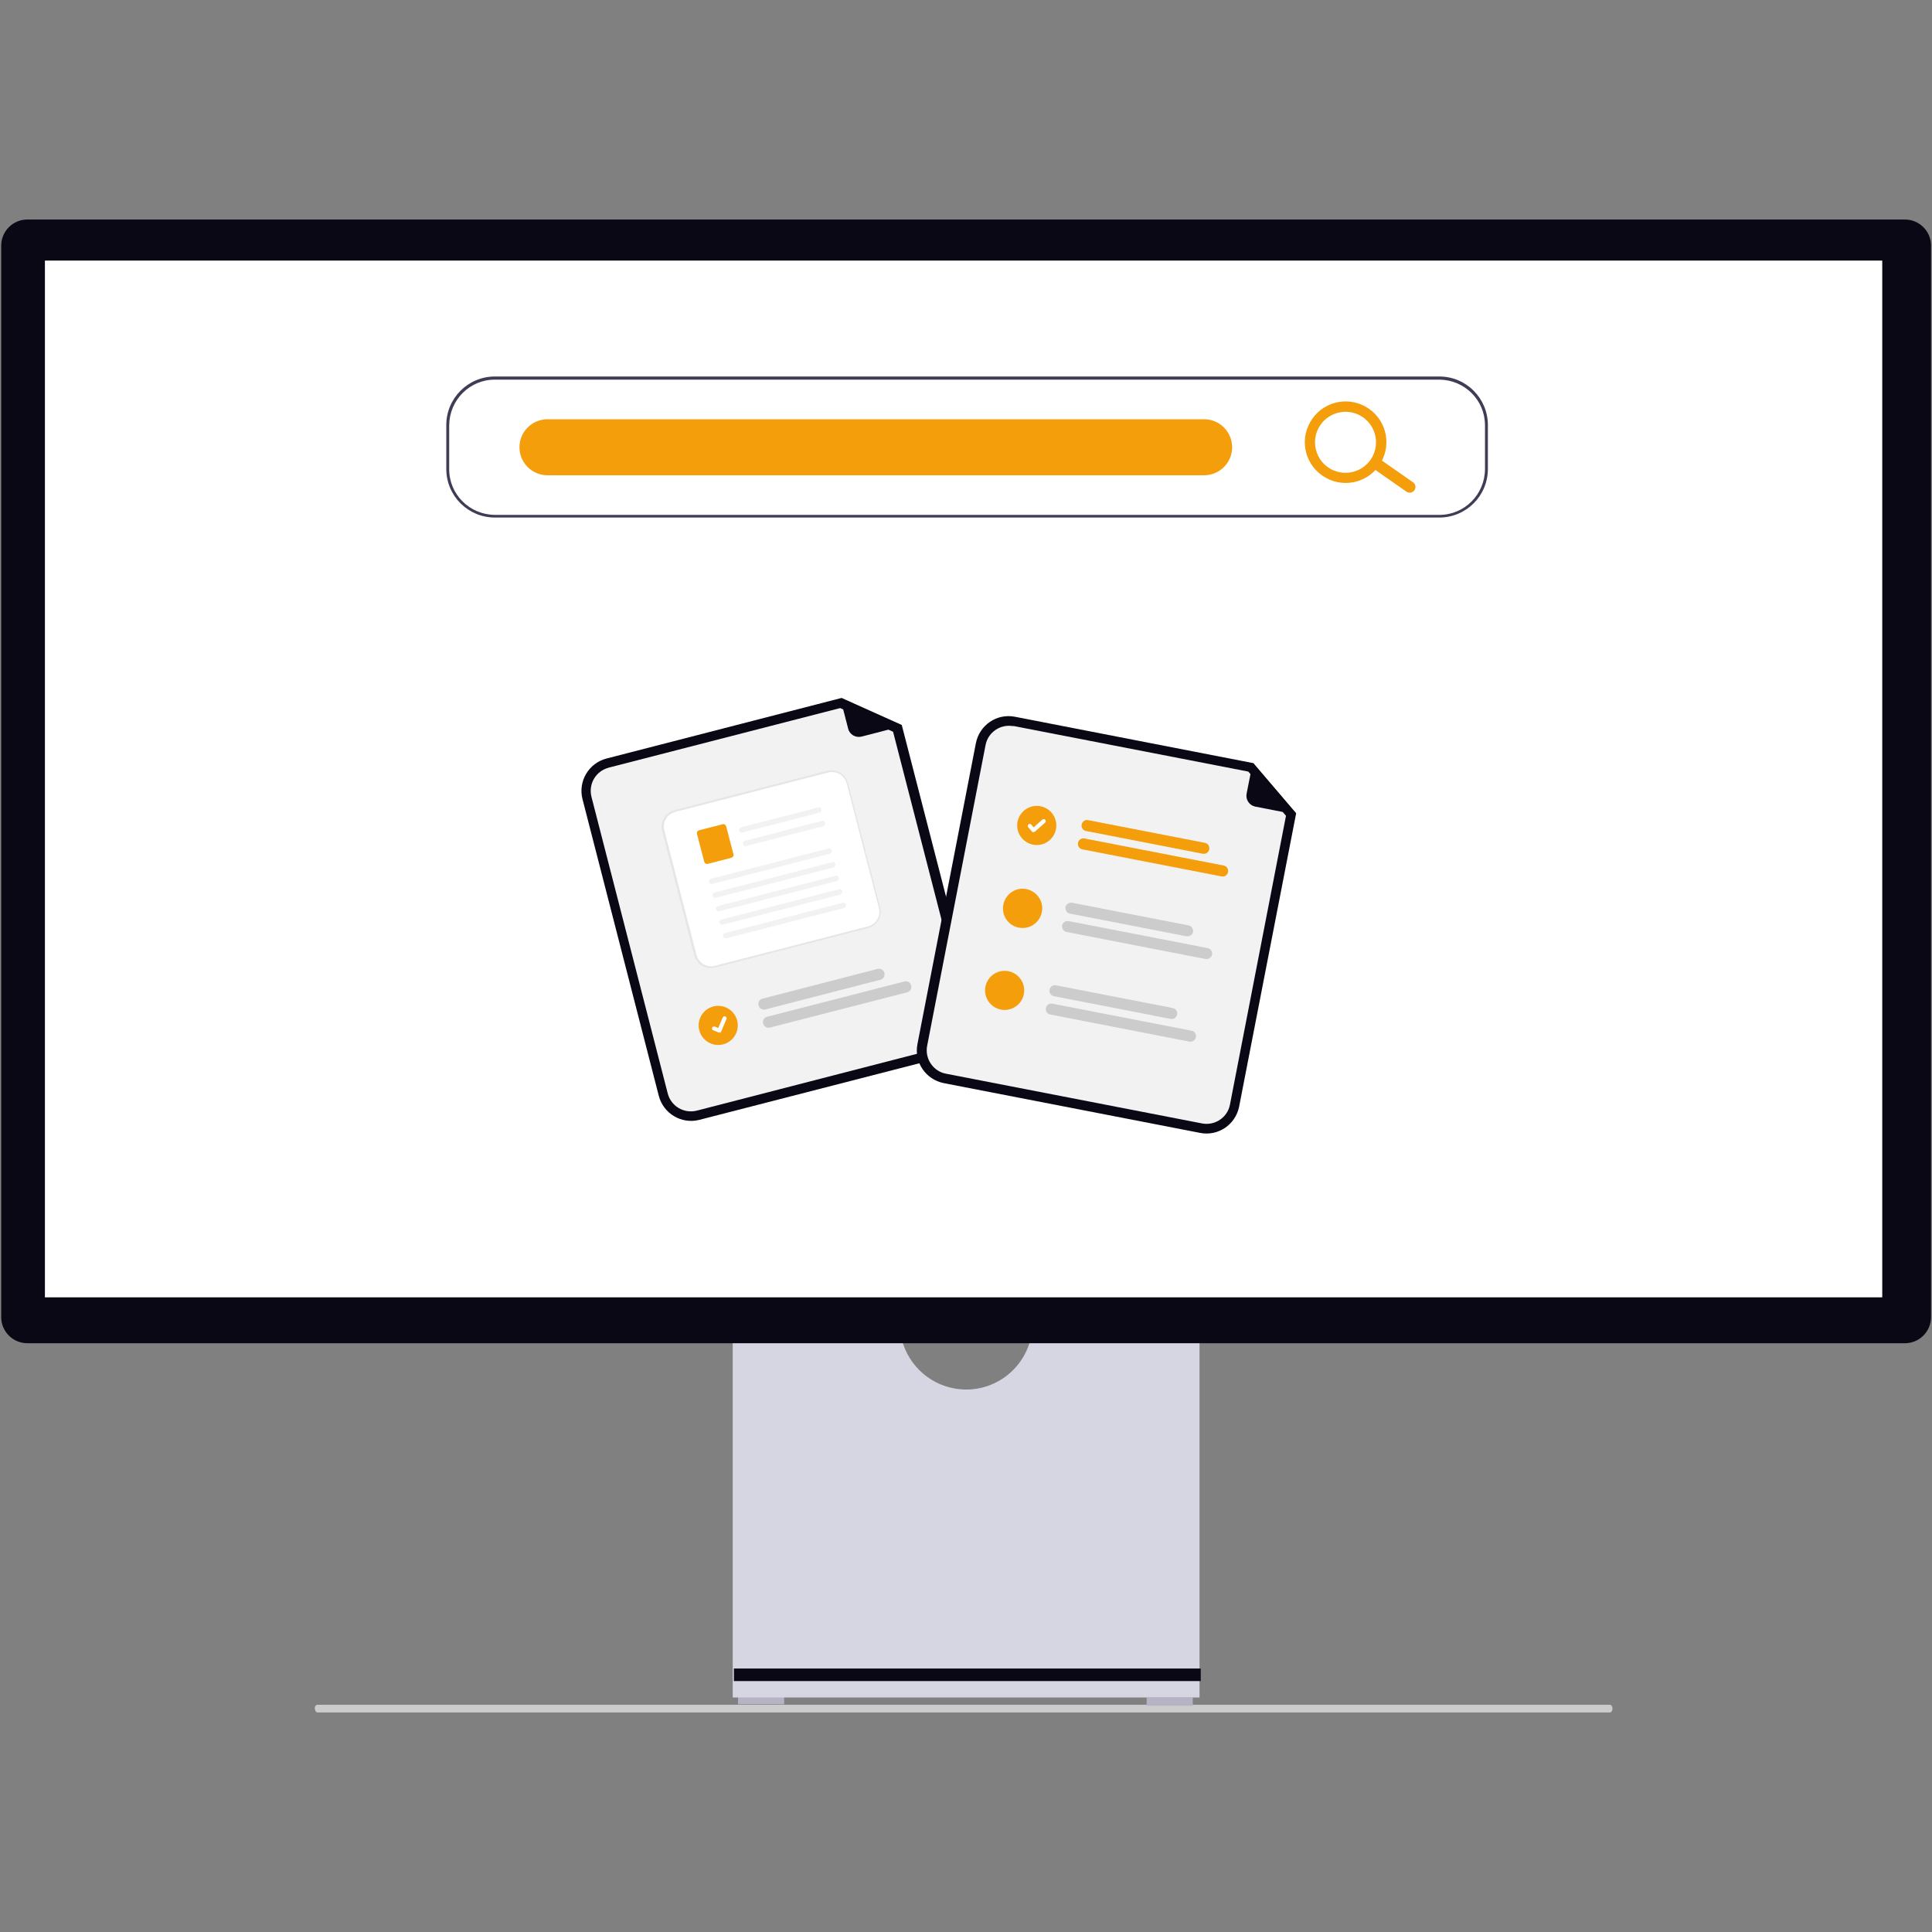 <svg xmlns="http://www.w3.org/2000/svg" id="_&#xB808;&#xC774;&#xC5B4;_1" data-name="&#xB808;&#xC774;&#xC5B4;_1" viewBox="0 0 800 800"><rect x="0" y="0" width="800" height="800" fill="#808080" stroke="none"/><defs><style>      .st0 {        fill: #b6b3c5;      }      .st1 {        fill: #d6d6e3;      }      .st2 {        fill: #fff;      }      .st3 {        fill: #090814;      }      .st4 {        fill: #3f3d56;      }      .st5 {        fill: #f2f2f2;      }      .st6 {        fill: #f59e0b;      }      .st7 {        fill: #ccc;      }      .st8 {        fill: #e6e6e6;      }    </style></defs><path class="st7" d="M130.4,707.5c0,.9.5,1.6,1.1,1.6h535.1c.6,0,1.1-.7,1.1-1.6s-.5-1.6-1.1-1.6H131.4c-.6,0-1.1.7-1.1,1.6Z"></path><rect class="st0" x="305.6" y="702.3" width="19.1" height="3.4"></rect><rect class="st0" x="474.8" y="702.9" width="19.1" height="3.4"></rect><path class="st1" d="M427.2,552.3c-2.5,15-16.6,25.2-31.6,22.7-11.6-1.9-20.7-11-22.7-22.7h-69.5v150.6h193.3v-150.6h-69.5Z"></path><rect class="st3" x="303.9" y="690.9" width="193.3" height="5.2"></rect><path class="st3" d="M788.7,556.2H11.3c-5.9,0-10.8-4.8-10.8-10.8V101.7c0-5.9,4.8-10.8,10.8-10.8h777.5c5.9,0,10.8,4.8,10.8,10.8v443.7c0,5.9-4.8,10.8-10.8,10.8Z"></path><rect class="st2" x="18.6" y="107.9" width="760.8" height="429.3"></rect><g><g><path class="st3" d="M394.2,436.8l-104.6,26.9c-7.4,1.9-14.9-2.6-16.8-9.9l-31.6-122.9c-1.9-7.4,2.6-14.9,9.9-16.8l97.4-25.1,24.9,11.2,30.9,119.8c1.9,7.4-2.6,14.9-9.9,16.8Z"></path><path class="st5" d="M252,317.9c-5.3,1.4-8.4,6.7-7.1,12l31.6,122.9c1.4,5.3,6.7,8.4,12,7.1l104.6-27c5.3-1.4,8.4-6.7,7.1-12l-30.4-117.9-21.9-9.8-96,24.7Z"></path><path class="st3" d="M373,300.8l-16.2,4.2c-2.5.6-5-.8-5.6-3.3,0,0,0,0,0,0l-3.1-12c0-.2,0-.3.2-.4,0,0,.1,0,.2,0l24.5,10.9c.1,0,.2.2.1.4,0,0-.1.1-.2.2Z"></path><path class="st7" d="M364.5,405.7l-47.6,12.3c-1.2.3-2.5-.4-2.8-1.7s.4-2.5,1.7-2.8h0l47.6-12.3c1.2-.3,2.5.4,2.8,1.7.3,1.2-.4,2.5-1.7,2.8Z"></path><path class="st7" d="M375.6,410.9l-56.8,14.6c-1.2.3-2.5-.4-2.8-1.7s.4-2.5,1.7-2.8h0l56.8-14.6c1.2-.3,2.5.4,2.8,1.7.3,1.2-.4,2.5-1.7,2.8Z"></path><circle class="st6" cx="297.4" cy="424.6" r="8.1"></circle><path class="st2" d="M359.4,384.4l-63.3,16.3c-3.8,1-7.7-1.3-8.7-5.1l-13.3-51.5c-1-3.8,1.3-7.7,5.1-8.7l63.3-16.3c3.8-1,7.7,1.3,8.7,5.1l13.3,51.5c1,3.8-1.3,7.7-5.1,8.7Z"></path><path class="st8" d="M359.4,384.4l-63.3,16.3c-3.8,1-7.7-1.3-8.7-5.1l-13.3-51.5c-1-3.8,1.3-7.7,5.1-8.7l63.3-16.3c3.8-1,7.7,1.3,8.7,5.1l13.3,51.5c1,3.8-1.3,7.7-5.1,8.7ZM279.6,336.2c-3.4.9-5.4,4.3-4.5,7.7l13.3,51.5c.9,3.4,4.3,5.4,7.7,4.5l63.3-16.3c3.4-.9,5.4-4.3,4.5-7.7l-13.3-51.5c-.9-3.4-4.3-5.4-7.7-4.5l-63.3,16.3Z"></path><path class="st5" d="M339.4,336.5l-31.9,8.2c-.6.2-1.2-.2-1.4-.7-.2-.6.1-1.2.7-1.4,0,0,0,0,0,0l32.5-8.4c1.3.7,1,2,0,2.3h0Z"></path><path class="st5" d="M340.9,342.1l-31.9,8.2c-.6.2-1.2-.2-1.4-.7-.2-.6.1-1.2.7-1.4,0,0,0,0,0,0l32.5-8.4c1.3.7,1,2,0,2.3h0Z"></path><path class="st6" d="M302.8,355.2l-9.7,2.5c-.7.2-1.3-.2-1.5-.9,0,0,0,0,0,0l-3-11.5c-.2-.7.2-1.3.9-1.5,0,0,0,0,0,0l9.7-2.5c.7-.2,1.3.2,1.5.9l3,11.5c.2.7-.2,1.3-.9,1.5,0,0,0,0,0,0h0Z"></path><path class="st5" d="M343.7,353.5l-48.7,12.5c-.6.2-1.2-.2-1.4-.7-.2-.6.1-1.2.7-1.4,0,0,0,0,0,0l49.3-12.7c1.3.7,1,2,0,2.3h0Z"></path><path class="st5" d="M345.2,359.2l-48.7,12.5c-.6.2-1.2-.2-1.4-.7-.2-.6.1-1.2.7-1.4,0,0,0,0,0,0l49.3-12.7c1.3.7,1,2,0,2.3h0Z"></path><path class="st5" d="M346.6,364.8l-48.7,12.5c-.6.2-1.2-.2-1.4-.7-.2-.6.1-1.2.7-1.4,0,0,0,0,0,0l49.3-12.7c1.3.7,1,2,0,2.3Z"></path><path class="st5" d="M348,370.4l-48.7,12.5c-.6.2-1.2-.2-1.4-.7-.2-.6.1-1.2.7-1.4,0,0,0,0,0,0l49.3-12.7c1.3.7,1,2,0,2.3Z"></path><path class="st5" d="M349.5,376l-48.7,12.5c-.6.2-1.2-.2-1.4-.7-.2-.6.1-1.2.7-1.4,0,0,0,0,0,0l49.3-12.7c1.3.7,1,2,0,2.3Z"></path><path class="st2" d="M298,427.5c-.2,0-.4,0-.5,0h0l-2.2-.9c-.4-.2-.6-.7-.4-1.1.2-.4.7-.6,1.1-.4l1.4.6,1.9-4.4c.2-.4.7-.6,1.1-.4,0,0,0,0,0,0h0s0,0,0,0c.4.2.6.7.4,1.1l-2.2,5.2c-.1.2-.3.4-.6.5h0Z"></path></g><g><path class="st3" d="M496.9,469.1l-106.1-20.6c-7.5-1.5-12.4-8.7-10.9-16.2l24.2-124.6c1.5-7.5,8.7-12.4,16.2-10.9l98.7,19.2,17.7,20.8-23.6,121.4c-1.5,7.5-8.7,12.4-16.2,10.9h0Z"></path><path class="st5" d="M419.6,300.7c-5.3-1-10.5,2.5-11.5,7.8l-24.2,124.6c-1,5.3,2.5,10.5,7.8,11.5l106.1,20.6c5.3,1,10.5-2.5,11.5-7.8l23.2-119.6-15.6-18.3-97.3-18.9Z"></path><path class="st6" d="M498,353.5l-48.3-9.4c-1.2-.2-2.1-1.4-1.8-2.7.2-1.2,1.4-2.1,2.7-1.8,0,0,0,0,0,0l48.3,9.4c1.2.2,2.1,1.4,1.8,2.7-.2,1.2-1.4,2.1-2.7,1.8h0Z"></path><path class="st6" d="M505.8,362.9l-57.6-11.2c-1.2-.2-2.1-1.4-1.8-2.7.2-1.2,1.4-2.1,2.7-1.8,0,0,0,0,0,0l57.6,11.2c1.2.2,2.1,1.5,1.8,2.7-.2,1.2-1.4,2.1-2.7,1.8Z"></path><path class="st7" d="M492.2,383.2l-48.3-9.4c-1.2-.2-2.5.6-2.7,1.8-.2,1.2.6,2.5,1.8,2.7l48.3,9.4c1.2.2,2.5-.6,2.7-1.8.2-1.2-.6-2.5-1.8-2.7,0,0,0,0,0,0Z"></path><path class="st7" d="M500.1,392.6l-57.6-11.2c-1.2-.2-2.5.6-2.7,1.8-.2,1.2.6,2.5,1.8,2.7h0s57.6,11.2,57.6,11.2c1.2.2,2.5-.6,2.7-1.8.2-1.2-.6-2.5-1.8-2.7,0,0,0,0,0,0h0Z"></path><path class="st7" d="M484.7,421.9l-48.3-9.4c-1.2-.2-2.1-1.4-1.8-2.7.2-1.2,1.4-2.1,2.7-1.8,0,0,0,0,0,0l48.3,9.4c1.2.2,2.1,1.4,1.8,2.7-.2,1.2-1.4,2.1-2.7,1.8h0Z"></path><path class="st7" d="M492.5,431.3l-57.6-11.2c-1.2-.2-2.1-1.4-1.8-2.7.2-1.2,1.4-2.1,2.7-1.8,0,0,0,0,0,0l57.6,11.2c1.2.2,2.1,1.5,1.8,2.7-.2,1.2-1.4,2.1-2.7,1.8Z"></path><circle class="st6" cx="429.3" cy="341.8" r="8.1"></circle><path class="st2" d="M427.9,344.7c-.2,0-.3-.1-.5-.3h0s-1.6-1.8-1.6-1.8c-.3-.3-.3-.9,0-1.2.3-.3.9-.3,1.2,0,0,0,0,0,0,0l1,1.2,3.6-3.2c.4-.3.9-.3,1.2,0,0,0,0,0,0,0h0s0,0,0,0c.3.4.3.9,0,1.2l-4.2,3.7c-.2.2-.5.2-.7.2h0Z"></path><path class="st6" d="M431.4,377.7c-.9,4.4-5.1,7.3-9.5,6.4h0c0,0-.1,0-.2,0-4.4-1-7.2-5.3-6.2-9.7,1-4.4,5.3-7.2,9.7-6.2,4.3,1,7.1,5.2,6.2,9.5Z"></path><circle class="st6" cx="416" cy="410.1" r="8.1"></circle><path class="st3" d="M536.2,337.2l-16.4-3.2c-2.5-.5-4.1-2.9-3.6-5.4h0s2.4-12.1,2.4-12.1c0-.2.2-.3.3-.2s.1,0,.2,0l17.5,20.4c.1.1,0,.3,0,.4,0,0-.2,0-.2,0h0Z"></path></g></g><path class="st4" d="M596,214.3H204.9c-11.1,0-20.1-9-20.1-20.1v-18.2c0-11.1,9-20.1,20.1-20.1h391.1c11.1,0,20.1,9,20.1,20.1v18.2c0,11.1-9,20.1-20.1,20.1ZM204.9,157.2c-10.4,0-18.8,8.4-18.9,18.9v18.2c0,10.4,8.4,18.8,18.9,18.9h391.1c10.4,0,18.8-8.4,18.9-18.9v-18.2c0-10.4-8.4-18.8-18.9-18.9H204.9Z"></path><path class="st6" d="M226.7,173.6h271.9c6.4,0,11.6,5.2,11.6,11.6h0c0,6.4-5.2,11.6-11.6,11.6H226.7c-6.4,0-11.6-5.2-11.6-11.6h0c0-6.4,5.2-11.6,11.6-11.6Z"></path><g><path class="st6" d="M585.7,203c-.8,1.1-2.2,1.3-3.3.6l-12.9-9c-1.1-.8-1.3-2.2-.6-3.3s2.2-1.3,3.3-.6l12.9,9c1.1.8,1.3,2.2.6,3.3Z"></path><path class="st6" d="M571,192.8c-5.3,7.6-15.8,9.5-23.5,4.1s-9.5-15.8-4.1-23.5c5.3-7.6,15.8-9.5,23.5-4.1,7.6,5.3,9.5,15.8,4.1,23.5,0,0,0,0,0,0ZM546.8,175.9c-4,5.7-2.6,13.6,3.1,17.6,5.7,4,13.6,2.6,17.6-3.1,4-5.7,2.6-13.6-3.1-17.6-5.7-4-13.6-2.6-17.6,3.1,0,0,0,0,0,0Z"></path></g></svg>